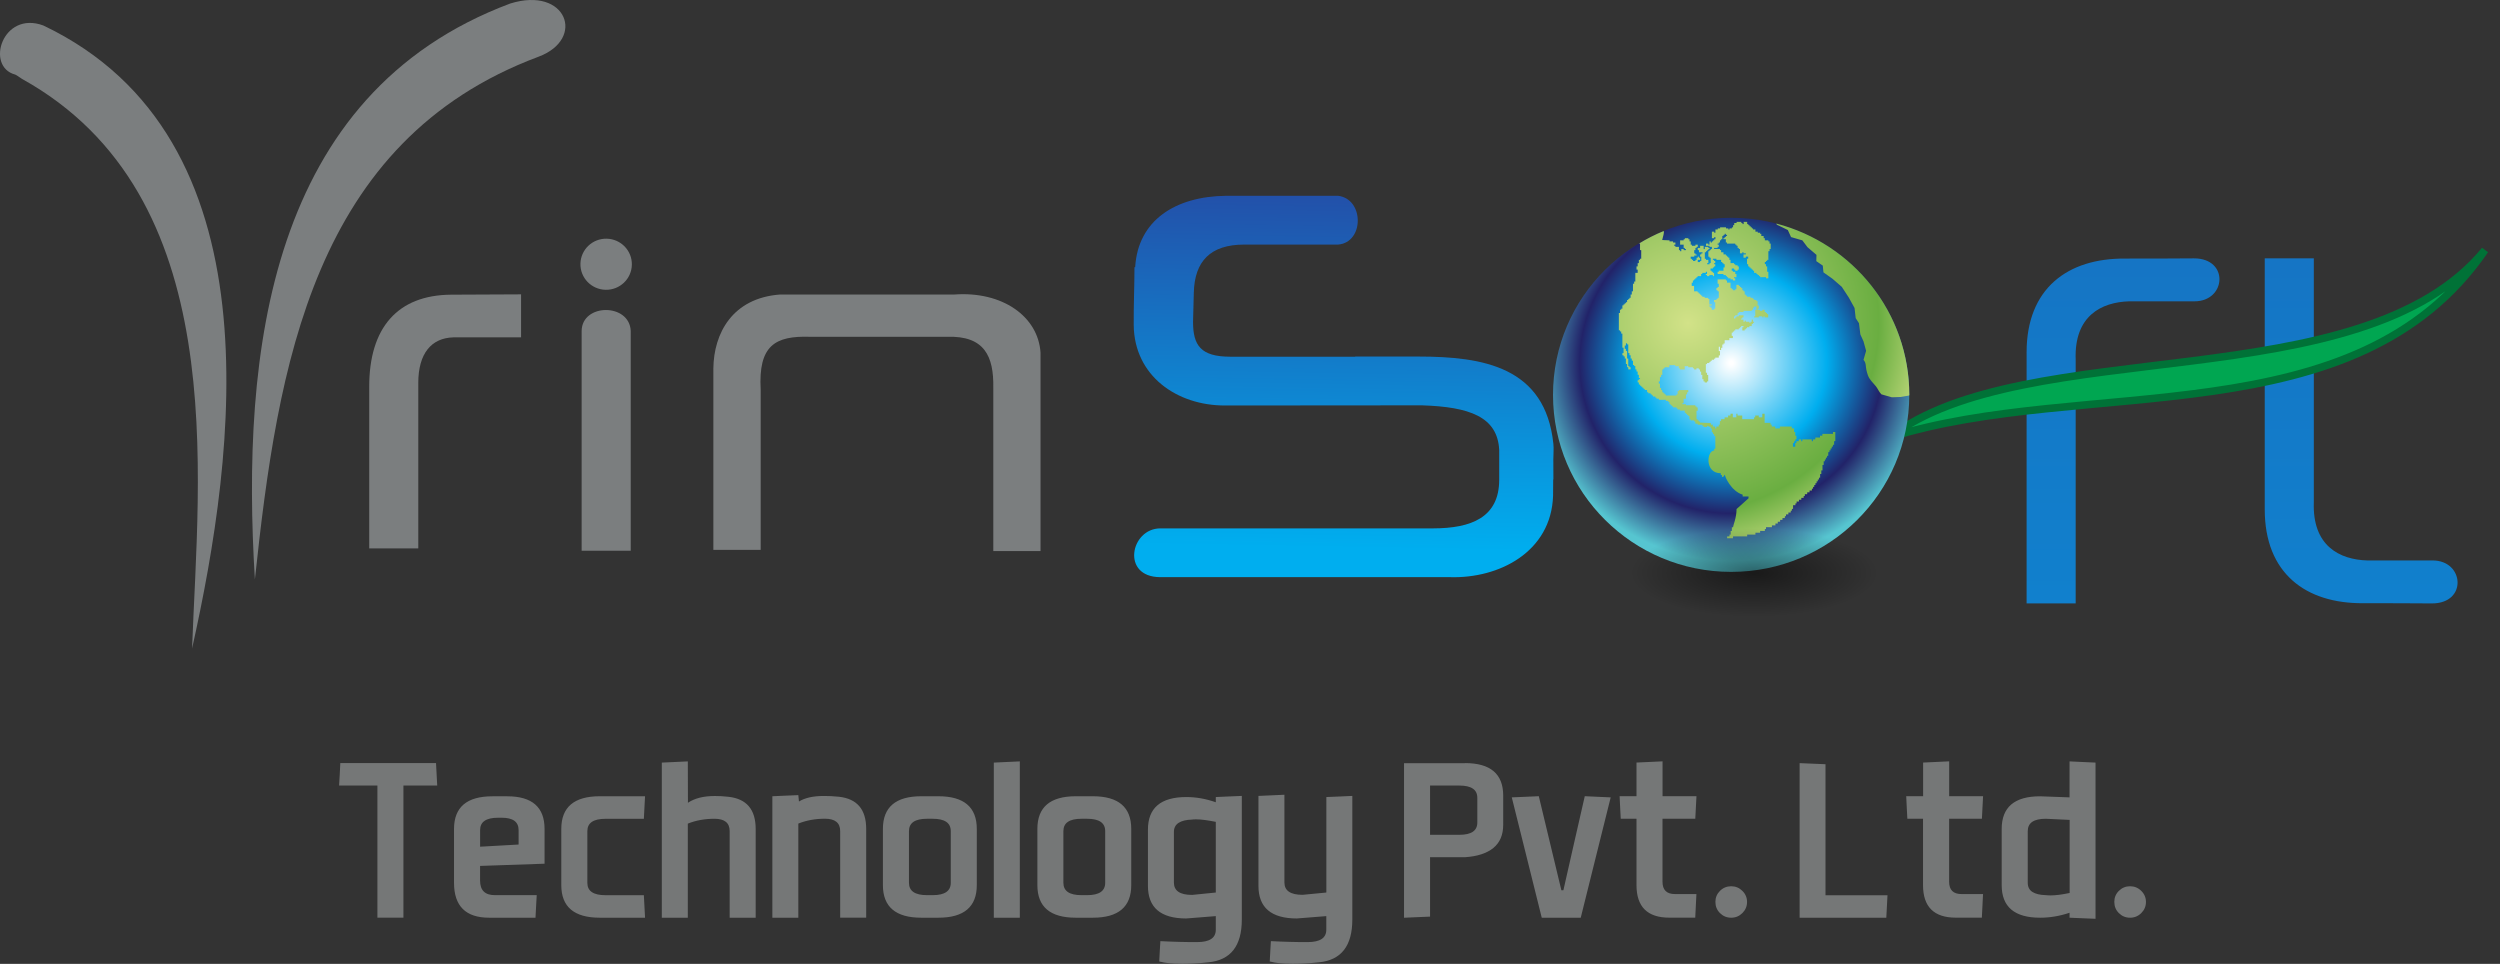 <?xml version="1.0" encoding="UTF-8"?>
<svg xmlns="http://www.w3.org/2000/svg" width="166" height="64" viewBox="0 0 166 64" fill="none">
  <rect x="0" y="0" width="166" height="64" fill="#333333" stroke="none"/>
  <path fill-rule="evenodd" clip-rule="evenodd" d="M28.952 50.669C28.964 50.935 28.975 51.182 28.991 51.412C29.005 51.645 29.019 51.892 29.031 52.158H26.787V60.933H25.06V52.158H22.516C22.53 51.892 22.546 51.645 22.56 51.412C22.574 51.182 22.588 50.935 22.596 50.669H28.952ZM31.877 57.497V58.47C31.877 59.117 32.203 59.438 32.859 59.438H35.638C35.624 59.707 35.607 59.959 35.596 60.19C35.582 60.423 35.568 60.669 35.557 60.936H32.479C30.925 60.936 30.147 60.162 30.147 58.617V55.043C30.147 53.595 30.998 52.874 32.7 52.874H33.682C35.333 52.874 36.159 53.598 36.159 55.043V57.35L31.877 57.497ZM31.877 56.221L34.435 56.077V55.117C34.435 54.568 34.061 54.297 33.308 54.297H33.079C32.278 54.297 31.879 54.568 31.879 55.117V56.221H31.877ZM42.831 60.936H39.828C38.123 60.936 37.27 60.215 37.27 58.773V55.04C37.27 53.592 38.123 52.871 39.828 52.871H42.831C42.819 53.137 42.808 53.384 42.791 53.62C42.778 53.856 42.764 54.102 42.752 54.369H40.202C39.399 54.369 39 54.641 39 55.19V58.62C39 59.169 39.399 59.441 40.202 59.441H42.752L42.831 60.936ZM45.671 60.936H43.944V50.636C44.239 50.625 44.527 50.614 44.809 50.597C45.088 50.583 45.378 50.569 45.671 50.556L45.679 53.304C46.12 53.007 46.717 52.855 47.465 52.855C47.596 52.855 47.738 52.857 47.892 52.866C48.042 52.874 48.204 52.888 48.369 52.907C49.574 53.04 50.177 53.75 50.177 55.043V60.936H48.45V55.187C48.45 54.638 48.112 54.366 47.44 54.366C46.795 54.366 46.206 54.474 45.671 54.688V60.936ZM53.012 60.936H51.285V52.871C51.58 52.86 51.868 52.849 52.147 52.832C52.426 52.819 52.716 52.807 53.009 52.796L53.051 53.221C53.441 52.977 53.991 52.852 54.705 52.852C54.85 52.852 55.009 52.855 55.177 52.863C55.344 52.871 55.523 52.885 55.707 52.904C56.912 53.038 57.515 53.748 57.515 55.04V60.933H55.788V55.184C55.788 54.635 55.45 54.363 54.778 54.363C54.133 54.363 53.544 54.471 53.009 54.685V60.936H53.012ZM61.932 59.438C62.732 59.438 63.131 59.166 63.131 58.617V55.187C63.131 54.638 62.732 54.366 61.932 54.366H61.555C60.754 54.366 60.355 54.638 60.355 55.187V58.617C60.355 59.166 60.754 59.438 61.555 59.438H61.932ZM62.306 52.871C64.007 52.871 64.859 53.595 64.859 55.04V58.773C64.859 60.215 64.007 60.936 62.306 60.936H61.178C59.476 60.936 58.625 60.215 58.625 58.773V55.04C58.625 53.592 59.476 52.871 61.178 52.871H62.306ZM67.716 50.556V60.936H65.989V50.636L67.716 50.556ZM72.185 59.438C72.986 59.438 73.385 59.166 73.385 58.617V55.187C73.385 54.638 72.986 54.366 72.185 54.366H71.809C71.008 54.366 70.609 54.638 70.609 55.187V58.617C70.609 59.166 71.008 59.438 71.809 59.438H72.185ZM72.562 52.871C74.264 52.871 75.115 53.595 75.115 55.04V58.773C75.115 60.215 74.264 60.936 72.562 60.936H71.435C69.733 60.936 68.882 60.215 68.882 58.773V55.04C68.882 53.592 69.733 52.871 71.435 52.871H72.562ZM78.776 52.924C79.423 52.924 80.076 53.04 80.729 53.27V52.924C81.024 52.913 81.312 52.902 81.594 52.885C81.873 52.871 82.163 52.86 82.456 52.849V61.06C82.456 62.81 81.716 63.756 80.235 63.898C79.906 63.934 79.599 63.959 79.314 63.975C79.027 63.992 78.759 64 78.508 64C78.184 64 77.897 63.986 77.648 63.961C77.4 63.934 77.174 63.895 76.973 63.842C76.984 63.623 76.996 63.396 77.009 63.165C77.023 62.938 77.037 62.713 77.049 62.492C77.501 62.517 77.925 62.53 78.318 62.541C78.711 62.553 79.105 62.555 79.49 62.555C80.316 62.555 80.729 62.283 80.729 61.734V60.83C80.419 60.855 80.095 60.88 79.752 60.908C79.409 60.936 79.082 60.961 78.767 60.986C77.071 60.986 76.223 60.265 76.223 58.822V55.09C76.223 53.645 77.074 52.924 78.776 52.924ZM80.729 59.264V54.571C80.464 54.519 80.224 54.477 80.009 54.449C79.797 54.419 79.604 54.405 79.431 54.405C79.381 54.405 79.331 54.405 79.281 54.407C79.228 54.41 79.183 54.416 79.141 54.421C78.759 54.432 78.463 54.505 78.257 54.638C78.05 54.774 77.947 54.976 77.947 55.242V58.601C77.947 59.15 78.349 59.422 79.155 59.422L80.729 59.264ZM88.07 59.264V52.924C88.365 52.913 88.653 52.904 88.932 52.888C89.211 52.871 89.501 52.86 89.794 52.849V61.06C89.794 62.81 89.054 63.756 87.573 63.898C87.244 63.934 86.937 63.959 86.652 63.975C86.365 63.992 86.097 64 85.846 64C85.522 64 85.235 63.986 84.986 63.961C84.738 63.934 84.512 63.895 84.311 63.842C84.322 63.623 84.334 63.396 84.347 63.165C84.361 62.938 84.375 62.713 84.386 62.492C84.838 62.517 85.263 62.53 85.656 62.541C86.049 62.553 86.443 62.555 86.828 62.555C87.654 62.555 88.067 62.283 88.067 61.734V60.83C87.757 60.855 87.433 60.88 87.09 60.908C86.747 60.936 86.421 60.961 86.105 60.986H86.114C84.412 60.986 83.561 60.265 83.561 58.822V52.849C83.856 52.838 84.144 52.827 84.423 52.81C84.702 52.796 84.992 52.782 85.285 52.771V58.595C85.285 59.144 85.687 59.416 86.493 59.416L88.07 59.264ZM97.269 50.669C98.965 50.669 99.813 51.388 99.813 52.827V54.763C99.813 55.434 99.595 55.947 99.16 56.304C98.725 56.659 98.092 56.867 97.263 56.92H94.956V60.864C94.66 60.875 94.375 60.886 94.093 60.9C93.817 60.913 93.527 60.927 93.228 60.938V50.675H97.269V50.669ZM94.956 55.431H96.9C97.695 55.431 98.094 55.162 98.094 54.618V52.974C98.094 52.43 97.695 52.161 96.9 52.161H94.956V55.431ZM102.372 60.936C102.031 59.588 101.702 58.257 101.378 56.94C101.055 55.625 100.72 54.294 100.382 52.946C100.703 52.935 101.004 52.924 101.286 52.907C101.568 52.893 101.867 52.88 102.176 52.868L103.675 59.114H103.809C104.043 58.068 104.283 57.026 104.517 55.988C104.757 54.951 104.994 53.908 105.229 52.868C105.508 52.88 105.795 52.891 106.088 52.907C106.384 52.921 106.668 52.935 106.95 52.946C106.615 54.291 106.283 55.622 105.954 56.945C105.625 58.265 105.293 59.596 104.961 60.936H102.372ZM107.617 54.366C107.606 54.1 107.595 53.853 107.578 53.617C107.564 53.381 107.553 53.135 107.542 52.868H108.663V50.633C108.962 50.622 109.252 50.611 109.528 50.594C109.804 50.581 110.095 50.567 110.393 50.553V52.868H112.645C112.634 53.135 112.623 53.381 112.606 53.617C112.592 53.853 112.578 54.1 112.567 54.366H110.39V58.545C110.39 59.094 110.664 59.366 111.216 59.366H112.642C112.631 59.643 112.62 59.907 112.603 60.148C112.589 60.392 112.575 60.656 112.564 60.933H110.845C109.389 60.933 108.663 60.212 108.663 58.77V54.363H107.617V54.366ZM116.004 59.887C116.004 60.176 115.901 60.423 115.694 60.628C115.488 60.833 115.24 60.936 114.949 60.936C114.659 60.936 114.411 60.833 114.205 60.628C114.004 60.428 113.903 60.179 113.903 59.887C113.903 59.599 114.004 59.355 114.205 59.155C114.411 58.95 114.659 58.847 114.949 58.847C115.24 58.847 115.488 58.95 115.694 59.155C115.901 59.358 116.004 59.605 116.004 59.887ZM121.213 50.744V59.447H125.329C125.318 59.713 125.306 59.959 125.29 60.19C125.276 60.423 125.262 60.669 125.251 60.936H119.495V50.672L121.213 50.744ZM126.648 54.366C126.637 54.1 126.626 53.853 126.609 53.617C126.595 53.381 126.584 53.135 126.573 52.868H127.695V50.633C127.993 50.622 128.283 50.611 128.56 50.594C128.836 50.581 129.126 50.567 129.425 50.553V52.868H131.676C131.665 53.135 131.654 53.381 131.637 53.617C131.623 53.853 131.609 54.1 131.598 54.366H129.422V58.545C129.422 59.094 129.695 59.366 130.248 59.366H131.673C131.662 59.643 131.651 59.907 131.634 60.148C131.62 60.392 131.606 60.656 131.595 60.933H129.871C128.415 60.933 127.689 60.212 127.689 58.77V54.363H126.648V54.366ZM137.418 60.936V60.606C136.774 60.825 136.121 60.936 135.465 60.936C133.763 60.936 132.912 60.215 132.912 58.773V55.043C132.912 53.595 133.763 52.874 135.465 52.874L137.418 52.946V50.556C137.714 50.569 138.001 50.586 138.28 50.597C138.559 50.611 138.85 50.625 139.143 50.636V61.008L137.418 60.936ZM135.842 54.366C135.041 54.366 134.642 54.638 134.642 55.187V58.617C134.642 58.889 134.745 59.092 134.952 59.225C135.158 59.358 135.454 59.427 135.836 59.438C135.881 59.444 135.931 59.447 135.993 59.449C136.051 59.452 136.107 59.455 136.154 59.455C136.319 59.455 136.503 59.441 136.715 59.416C136.927 59.388 137.164 59.349 137.424 59.294V54.441L135.842 54.366ZM142.491 59.887C142.491 60.176 142.388 60.423 142.181 60.628C141.975 60.833 141.726 60.936 141.436 60.936C141.146 60.936 140.898 60.833 140.691 60.628C140.49 60.428 140.39 60.179 140.39 59.887C140.39 59.599 140.49 59.355 140.691 59.155C140.898 58.95 141.146 58.847 141.436 58.847C141.726 58.847 141.975 58.95 142.181 59.155C142.388 59.358 142.491 59.605 142.491 59.887Z" fill="#757777"></path>
  <path fill-rule="evenodd" clip-rule="evenodd" d="M34.599 22.401H30.099C28.651 22.443 27.777 23.458 27.774 25.419V36.412H24.516V25.69C24.51 21.744 26.413 19.592 29.954 19.567C31.435 19.556 33.157 19.548 34.599 19.545V22.401Z" fill="#7B7E7F"></path>
  <path fill-rule="evenodd" clip-rule="evenodd" d="M41.88 21.974V36.567H38.621V21.974C38.643 20.13 41.802 20.116 41.88 21.974Z" fill="#7B7E7F"></path>
  <path d="M41.955 17.582C41.976 16.645 41.228 15.869 40.285 15.849C39.342 15.828 38.561 16.572 38.541 17.509C38.52 18.446 39.268 19.222 40.211 19.242C41.154 19.263 41.935 18.52 41.955 17.582Z" fill="#7B7E7F"></path>
  <path fill-rule="evenodd" clip-rule="evenodd" d="M16.925 38.475C18.438 24.265 20.798 9.359 35.753 3.768C38.926 2.584 37.617 -0.935 33.876 0.235C17.841 6.242 16.002 23.405 16.925 38.475Z" fill="#7B7E7F"></path>
  <path fill-rule="evenodd" clip-rule="evenodd" d="M12.754 43.062C13.173 31.448 15.408 12.981 1.46 5.238C1.382 5.194 1.097 4.98 1.011 4.953C-0.993 4.423 0.165 0.69 2.875 1.691C18.516 9.135 15.648 30.078 12.754 43.062Z" fill="#7B7E7F"></path>
  <path fill-rule="evenodd" clip-rule="evenodd" d="M134.566 23.397V40.067H137.825V23.872C137.719 20.971 139.538 20.061 141.38 20.008H145.716C147.822 20.008 148.04 17.149 145.668 17.155C144.424 17.158 142.521 17.18 141.115 17.169C137.292 17.138 134.566 19.149 134.566 23.397Z" fill="url(#paint0_linear_598_1653)"></path>
  <path fill-rule="evenodd" clip-rule="evenodd" d="M161.528 37.214H157.192C155.351 37.161 153.532 36.251 153.638 33.35V17.155H150.379V33.825C150.379 38.073 153.105 40.084 156.927 40.053C158.334 40.042 160.234 40.065 161.481 40.067C163.852 40.073 163.632 37.214 161.528 37.214Z" fill="url(#paint1_linear_598_1653)"></path>
  <path fill-rule="evenodd" clip-rule="evenodd" d="M99.547 31.856V29.884C99.444 27.674 97.572 27.016 94.424 26.914L81.336 26.925C78.15 26.93 75.307 24.961 75.279 21.573C75.267 20.283 75.329 19.016 75.329 17.74H75.376C75.558 14.628 78.044 13.039 81.409 13.001H88.85C90.591 13.214 90.591 16.098 88.85 16.24H82.617C80.368 16.24 79.322 17.346 79.269 19.429L79.218 21.376C79.221 22.931 79.723 23.683 81.696 23.686H89.988V23.675H94.182C98.49 23.675 102.613 24.365 103.144 29.471C103.18 29.812 103.141 30.159 103.141 30.505C103.144 30.802 103.146 31.107 103.146 31.831H103.132L103.124 32.918C103.004 36.651 99.533 38.425 96.274 38.323H77.05C74.416 38.323 75.061 35.084 77.05 35.084H95.178C97.675 35.078 99.547 34.371 99.547 31.856Z" fill="url(#paint2_linear_598_1653)"></path>
  <path fill-rule="evenodd" clip-rule="evenodd" d="M125.461 29.046C138.379 24.959 156.448 29.116 165 16.608C156.763 26.639 134.509 22.055 125.461 29.046Z" fill="#00A651" stroke="#007237" stroke-width="0.5" stroke-miterlimit="2.613" stroke-linejoin="bevel"></path>
  <path fill-rule="evenodd" clip-rule="evenodd" d="M69.091 23.416V24.002V36.589H65.955V25.754C65.994 23.649 65.366 22.285 62.897 22.363H53.801C51.449 22.285 50.35 22.948 50.509 25.871V36.512H47.367V24.468C47.392 22.13 48.634 19.789 51.798 19.556H63.366C66.552 19.323 68.935 21.009 69.091 23.416Z" fill="#7B7E7F"></path>
  <path fill-rule="evenodd" clip-rule="evenodd" d="M114.948 14.462C121.48 14.462 126.776 19.726 126.776 26.218C126.776 32.71 121.48 37.973 114.948 37.973C108.417 37.973 103.121 32.71 103.121 26.218C103.121 19.726 108.417 14.462 114.948 14.462Z" fill="url(#paint3_radial_598_1653)"></path>
  <path fill-rule="evenodd" clip-rule="evenodd" d="M117.98 14.919L118.711 15.274L118.926 15.743L119.674 15.959L120.017 16.414L120.614 16.924L120.603 17.34L121.033 17.637L121.077 18.086L121.674 18.508L122.294 19.046L122.76 19.759L123.142 20.452L123.217 21.123L123.435 21.461L123.527 22.204L123.736 22.665L123.909 23.297L123.736 23.896C123.923 24.09 123.873 24.34 123.929 24.573C123.959 24.698 123.99 24.817 124.029 24.922C124.138 25.219 124.35 25.394 124.559 25.649C124.679 25.796 124.755 26.015 124.925 26.184L125.622 26.381L126.211 26.359L126.741 26.267L126.777 26.239V26.22C126.777 20.76 123.033 16.17 117.958 14.847L117.947 14.844L117.98 14.919ZM113.625 28.2H113.731V28.322H113.887V28.444H113.965V28.322H114.122V28.2H114.2V27.959H114.278V27.837H114.512V27.715H114.746V27.593H114.903V27.471H115.059V27.712H115.293V27.471H115.371V27.593H115.684V27.834H116.468V27.712H116.546V27.59H116.781V27.712H117.015V27.471H117.171V28.078H117.562V28.2H117.64V28.322H117.874V28.444H118.187V28.322H118.971V28.444H119.127V28.686H119.205V28.93H119.283V29.174H119.205V29.296H119.127V29.418H119.049V29.659H119.205V29.418H119.283V29.296H119.439V29.174H119.596V29.296H119.674V29.174H120.302V29.296H120.38V29.174H120.536V29.052H120.848V28.93H121.005V28.808H121.708V28.686H121.864V29.293H121.786V29.534H121.708V29.656H121.63V29.778H121.552V29.9H121.473V30.022H121.395V30.264H121.317V30.386H121.239V30.508H121.169V30.63H121.091V30.871H121.013V31.234H120.935V31.475H120.857V31.717H120.779V31.839H120.701V31.961H120.623V32.083H120.544V32.205H120.466V32.327H120.388V32.449H120.31V32.571H120.154V32.693H119.998V32.815H119.841V32.937H119.763V33.059H119.607V33.181H119.451V33.303H119.294V33.425H119.216V33.547H119.06V33.788H118.982V33.91H118.904V34.032H118.748V34.154H118.591V34.276H118.513V34.398H118.357V34.52H118.201V34.642H118.044V34.764H117.888V34.886H117.654V35.008H117.263V35.13H117.185V35.252H116.873V35.375H116.56V35.497H116.013V35.619H115.073V35.741H114.682V35.619H114.839V35.497H114.917V35.255H114.995V35.011H115.073C115.073 34.895 115.307 34.396 115.307 33.799L116.102 33.089V32.967H115.712V32.845C114.959 32.621 114.515 31.642 114.537 31.512L114.417 31.667H114.339V31.545H114.261V31.423C113.173 31.423 113.326 29.917 113.82 29.917V29.795H113.898V28.946H113.82V28.824H113.742V28.702H113.664V28.461H113.586V28.339H113.516V28.333L113.351 28.275V28.347H113.117V28.275H113.039V28.203H112.726V28.131H112.57V27.987H112.492V27.915H112.258V27.843H112.18V27.626H112.101V27.554H112.023V27.482H111.945V27.41H111.867V27.266H111.555V27.194H111.398V27.121H111.32V27.049H111.086V26.977H111.008V26.905H110.93V26.833H110.852V26.689H110.773V26.617H110.617V26.545H110.148V26.473H109.992V26.4H109.914V26.328H109.758V26.256H109.68V26.184H109.602V26.112H109.445V26.04H109.367V25.896H109.211V25.824H109.133V25.752H109.055V25.679H108.977V25.607H108.898V25.535H108.82V25.391H108.742V25.247H108.82V25.175H108.898V25.102H108.82V24.886H108.742V24.67H108.664V24.526H108.586V24.309H108.508V24.237H108.43V23.949H108.352V23.805H108.273V23.588H108.195V23.444H108.117V22.87H108.039V22.798H107.961V22.942H107.883V23.159H107.961V23.303H108.039V23.807H108.117V24.312H108.195V24.384H108.273V24.529H108.117V24.384H108.039V24.168H107.961V23.807H107.883V23.663H107.805V23.591H107.727V23.447H107.805V23.086H107.727V22.152H107.648V22.008H107.57V21.936H107.492V20.785H107.57V20.568H107.648V20.496H107.727V20.28H107.805V20.208H107.883V20.136H107.961V20.064H108.039V19.919H108.117V19.847H108.195V19.775H108.273V19.559H108.352V19.343H108.43V18.838H108.508V18.694H108.586V18.119H108.742V17.903H108.664V17.687H108.742V17.471H108.82V17.254H108.898V17.182H108.977V16.608H108.898V16.175H108.82C109.35 15.851 109.9 15.571 110.466 15.341C110.528 15.399 110.422 15.721 110.369 15.937L110.857 15.959V16.031H111.091V16.103H111.248V16.248H111.17V16.32H111.248V16.392H111.482V16.608H111.56V16.68H111.638V16.536H111.795V16.608H111.951V16.536H111.873V16.464H111.795V16.248H111.56V15.959H111.795V15.887H111.873V15.815H112.107V15.887H112.185V16.031H112.263V16.248H112.341V16.32H112.576V16.248H112.732V16.392H112.654V16.464H112.576V16.608H112.498V16.824H112.576V16.896H112.654V16.969H112.498V17.041H112.263V17.185H112.341V17.257H112.42V17.329H112.576V17.257H112.654V17.113H112.732V17.041H112.81V17.113H112.888V17.257H112.732V17.401H112.888V17.329H112.966V17.041H112.888V16.896H112.966V16.824H113.045V16.752H112.81V16.608H112.732V16.464H112.888V16.32H113.123V16.536H113.201V16.392H113.435V16.464H113.513V16.536H113.435V16.608H113.357V16.68H113.279V16.752H113.201V17.185H113.279V17.257H113.435V17.473H113.357V17.546H113.513V17.473H113.591V17.113H113.513V17.041H113.435V16.68H113.513V16.608H113.591V16.536H113.67V16.392H113.513V16.32H113.279V16.175H113.435V16.248H113.513V16.031H113.591V16.103H113.67V16.031H113.748V15.959H113.826V15.887H113.904V15.743H113.826V15.815H113.67V15.382H113.826V15.454H113.904V15.238H114.06V15.166H114.216V15.094H114.607V15.166H114.763V15.238H114.841V15.166H114.998V15.094H115.076V14.95H115.154V14.806H115.31V14.733H115.623V14.806H115.701V14.878H115.779V14.733H116.013V14.878H116.091V14.95H116.169V15.022H116.248V15.094H116.326V15.166H116.404V15.238H116.56V15.382H116.716V15.454H116.873V15.527H116.951V15.671H117.107V15.815H117.185V15.959H117.419V16.031H117.498V16.175H117.576V16.536H117.498V16.68H117.419V17.254H117.341V17.326H117.263V17.398H117.185V17.543H117.263V17.687H117.341V18.047H117.419V18.48H117.263V18.408H116.873V18.336H116.794V18.264H116.705V18.192H116.627V18.119H116.471V17.975H116.393V17.903H116.315V17.831H116.236V17.759H116.158V17.687H116.08V17.543H116.002V17.182H116.08V17.038H115.924V17.11H115.768V16.894H115.924V16.822H115.768V16.75H115.69V16.822H115.533V16.533H115.455V16.461H115.377V16.317H115.299V16.245H115.221V16.173H114.674V16.101H114.596V15.884H114.44V15.812H114.518V15.74H114.596V15.668H114.674V15.596H114.596V15.524H114.518V15.596H114.44V15.668H114.361V15.884H114.283V15.956H114.205V16.101H114.127V16.173H114.049V16.245H114.127V16.389H114.049V16.461H113.815V16.533H114.205V16.605H114.283V16.75H114.44V16.894H114.596V16.966H114.674V17.038H114.752V17.11H114.83V17.254H114.908V17.471H115.143V17.543H115.221V17.615H115.377V17.687H115.455V17.903H115.377V17.975H115.221V17.903H115.143V17.831H114.986V17.975H115.065V18.047H115.221V18.192H115.299V18.408H115.143V18.48H115.221V18.624H115.065V18.552H114.908V18.48H114.752V18.408H114.674V18.336H114.596V18.264H114.44V18.192H114.049V18.047H114.127V17.975H114.44V17.759H114.518V17.543H114.44V17.471H114.361V17.398H114.283V17.254H113.971V17.182H113.736V17.254H113.815V17.326H113.893V17.471H113.815V17.543H113.893V17.687H113.815V17.759H113.736V17.831H113.58V17.975H113.658V18.047H113.736V18.119H113.815V18.336H113.736V18.264H113.502V18.336H113.346V18.264H113.268V18.192H113.346V18.047H113.268V18.119H113.033V18.192H112.955V18.336H112.721V18.408H112.643V18.48H112.565V18.552H112.487V18.624H112.408V18.768H112.33V18.985H112.487V19.345H112.721V19.417H112.799V19.489H112.877V19.562H112.955V19.634H113.033V19.706H113.19V19.778H113.424V19.85H113.502V20.21H113.658V20.283H113.502V20.355H113.58V20.427H113.658V20.571H113.815V20.499H113.893V20.066H113.815V19.922H113.971V19.85H114.049V19.778H114.127V19.345H114.049V19.273H113.971V19.129H114.049V19.057H114.127V18.841H114.049V18.552H114.596V18.624H114.674V18.768H114.908V19.129H114.986V19.201H115.065V19.273H115.221V19.201H115.299V18.913H115.455V18.985H115.533V19.057H115.611V19.129H115.69V19.273H115.768V19.345H115.846V19.562H115.924V19.634H116.002V19.706H116.236V19.778H116.393V19.85H116.471V19.922H116.627V19.994H116.705V20.283H116.783V20.499H116.705V20.571H116.861V20.643H117.018V20.571H117.174V20.715H117.252V20.787H117.33V20.86H117.408V21.076H117.174V21.004H117.096V21.076H117.018V21.004H116.783V21.076H116.471V21.004H116.549V20.571H116.627V20.355H116.471V20.427H116.393V20.571H116.315V20.643H115.768V20.715H115.455V20.787H115.377V20.932H115.221V21.004H115.143V21.148H115.221V21.076H115.299V21.004H115.455V20.932H115.768V21.076H115.69V21.148H115.611V21.22H115.768V21.364H115.846V21.292H115.924V21.364H116.158V21.436H116.236V21.364H116.315V21.22H116.393V21.364H116.471V21.436H116.393V21.508H116.315V21.653H116.158V21.725H116.002V21.797H115.924V21.869H115.846V21.941H115.69V21.725H115.768V21.653H115.611V21.725H115.533V21.797H115.455V21.869H115.221V21.941H115.143V22.013H115.065V22.085H114.986V22.302H115.065V22.446H114.83V22.59H114.518V22.806H114.44V22.878H114.361V23.095H114.283V23.239H114.205V23.023H114.127V23.311H114.205V23.599H114.127V23.744H113.893V23.816H113.815V23.888H113.658V23.96H113.58V24.032H113.502V24.104H113.346V24.176H113.268V24.75H113.346V24.895H113.424V25.324H113.346V25.396H113.19V25.324H113.111V25.18H113.033V24.892H112.955V24.675H112.877V24.531H112.799V24.459H112.643V24.531H112.487V24.459H112.408V24.387H112.096V24.315H111.862V24.531H111.549V24.459H111.471V24.315H111.237V24.243H110.846V24.387H110.533V24.459H110.455V24.531H110.377V24.892H110.299V25.036H110.221V25.324H110.143V25.469H110.221V25.757H110.299V25.901H110.377V26.045H110.455V26.117H110.533V26.19H110.612V26.262H111.317V26.19H111.396V25.973H111.474V25.901H112.101V26.045H112.023V26.19H111.945V26.478H111.789V26.767H111.711V26.839H111.945V26.911H112.57V26.983H112.648V27.055H112.726V27.271H112.648V27.845H112.726V27.917H112.805V27.989H112.883V28.062L113.597 28.092L113.605 28.189L113.625 28.2Z" fill="url(#paint4_radial_598_1653)"></path>
  <path opacity="0.5" d="M116.485 42.358C123.193 42.358 128.631 40.428 128.631 38.045C128.631 35.663 123.193 33.733 116.485 33.733C109.778 33.733 104.34 35.663 104.34 38.045C104.34 40.428 109.778 42.358 116.485 42.358Z" fill="url(#paint5_radial_598_1653)"></path>
  <defs>
    <linearGradient id="paint0_linear_598_1653" x1="140.969" y1="-119.821" x2="140.969" y2="132.364" gradientUnits="userSpaceOnUse">
      <stop stop-color="#2E3192"></stop>
      <stop offset="1" stop-color="#00AEEF"></stop>
    </linearGradient>
    <linearGradient id="paint1_linear_598_1653" x1="156.78" y1="-119.123" x2="156.78" y2="131.876" gradientUnits="userSpaceOnUse">
      <stop stop-color="#2E3192"></stop>
      <stop offset="1" stop-color="#00AEEF"></stop>
    </linearGradient>
    <linearGradient id="paint2_linear_598_1653" x1="89.582" y1="5.141" x2="89.04" y2="36.411" gradientUnits="userSpaceOnUse">
      <stop stop-color="#2E3192"></stop>
      <stop offset="1" stop-color="#00AEEF"></stop>
    </linearGradient>
    <radialGradient id="paint3_radial_598_1653" cx="0" cy="0" r="1" gradientUnits="userSpaceOnUse" gradientTransform="translate(114.949 24.102) scale(13.227 13.147)">
      <stop stop-color="white"></stop>
      <stop offset="0.01" stop-color="white"></stop>
      <stop offset="0.48" stop-color="#00AEEF"></stop>
      <stop offset="0.76" stop-color="#222369"></stop>
      <stop offset="1" stop-color="#56C5D0"></stop>
    </radialGradient>
    <radialGradient id="paint4_radial_598_1653" cx="0" cy="0" r="1" gradientUnits="userSpaceOnUse" gradientTransform="translate(112.101 21.454) scale(16.647 16.546)">
      <stop stop-color="#D2E288"></stop>
      <stop offset="0.76" stop-color="#6AAE41"></stop>
      <stop offset="1" stop-color="#D2E288"></stop>
    </radialGradient>
    <radialGradient id="paint5_radial_598_1653" cx="0" cy="0" r="1" gradientUnits="userSpaceOnUse" gradientTransform="translate(116.477 38.041) rotate(90) scale(4.312 12.147)">
      <stop stop-color="#010101"></stop>
      <stop offset="0.679" stop-color="#010101" stop-opacity="0"></stop>
    </radialGradient>
  </defs>
</svg>
